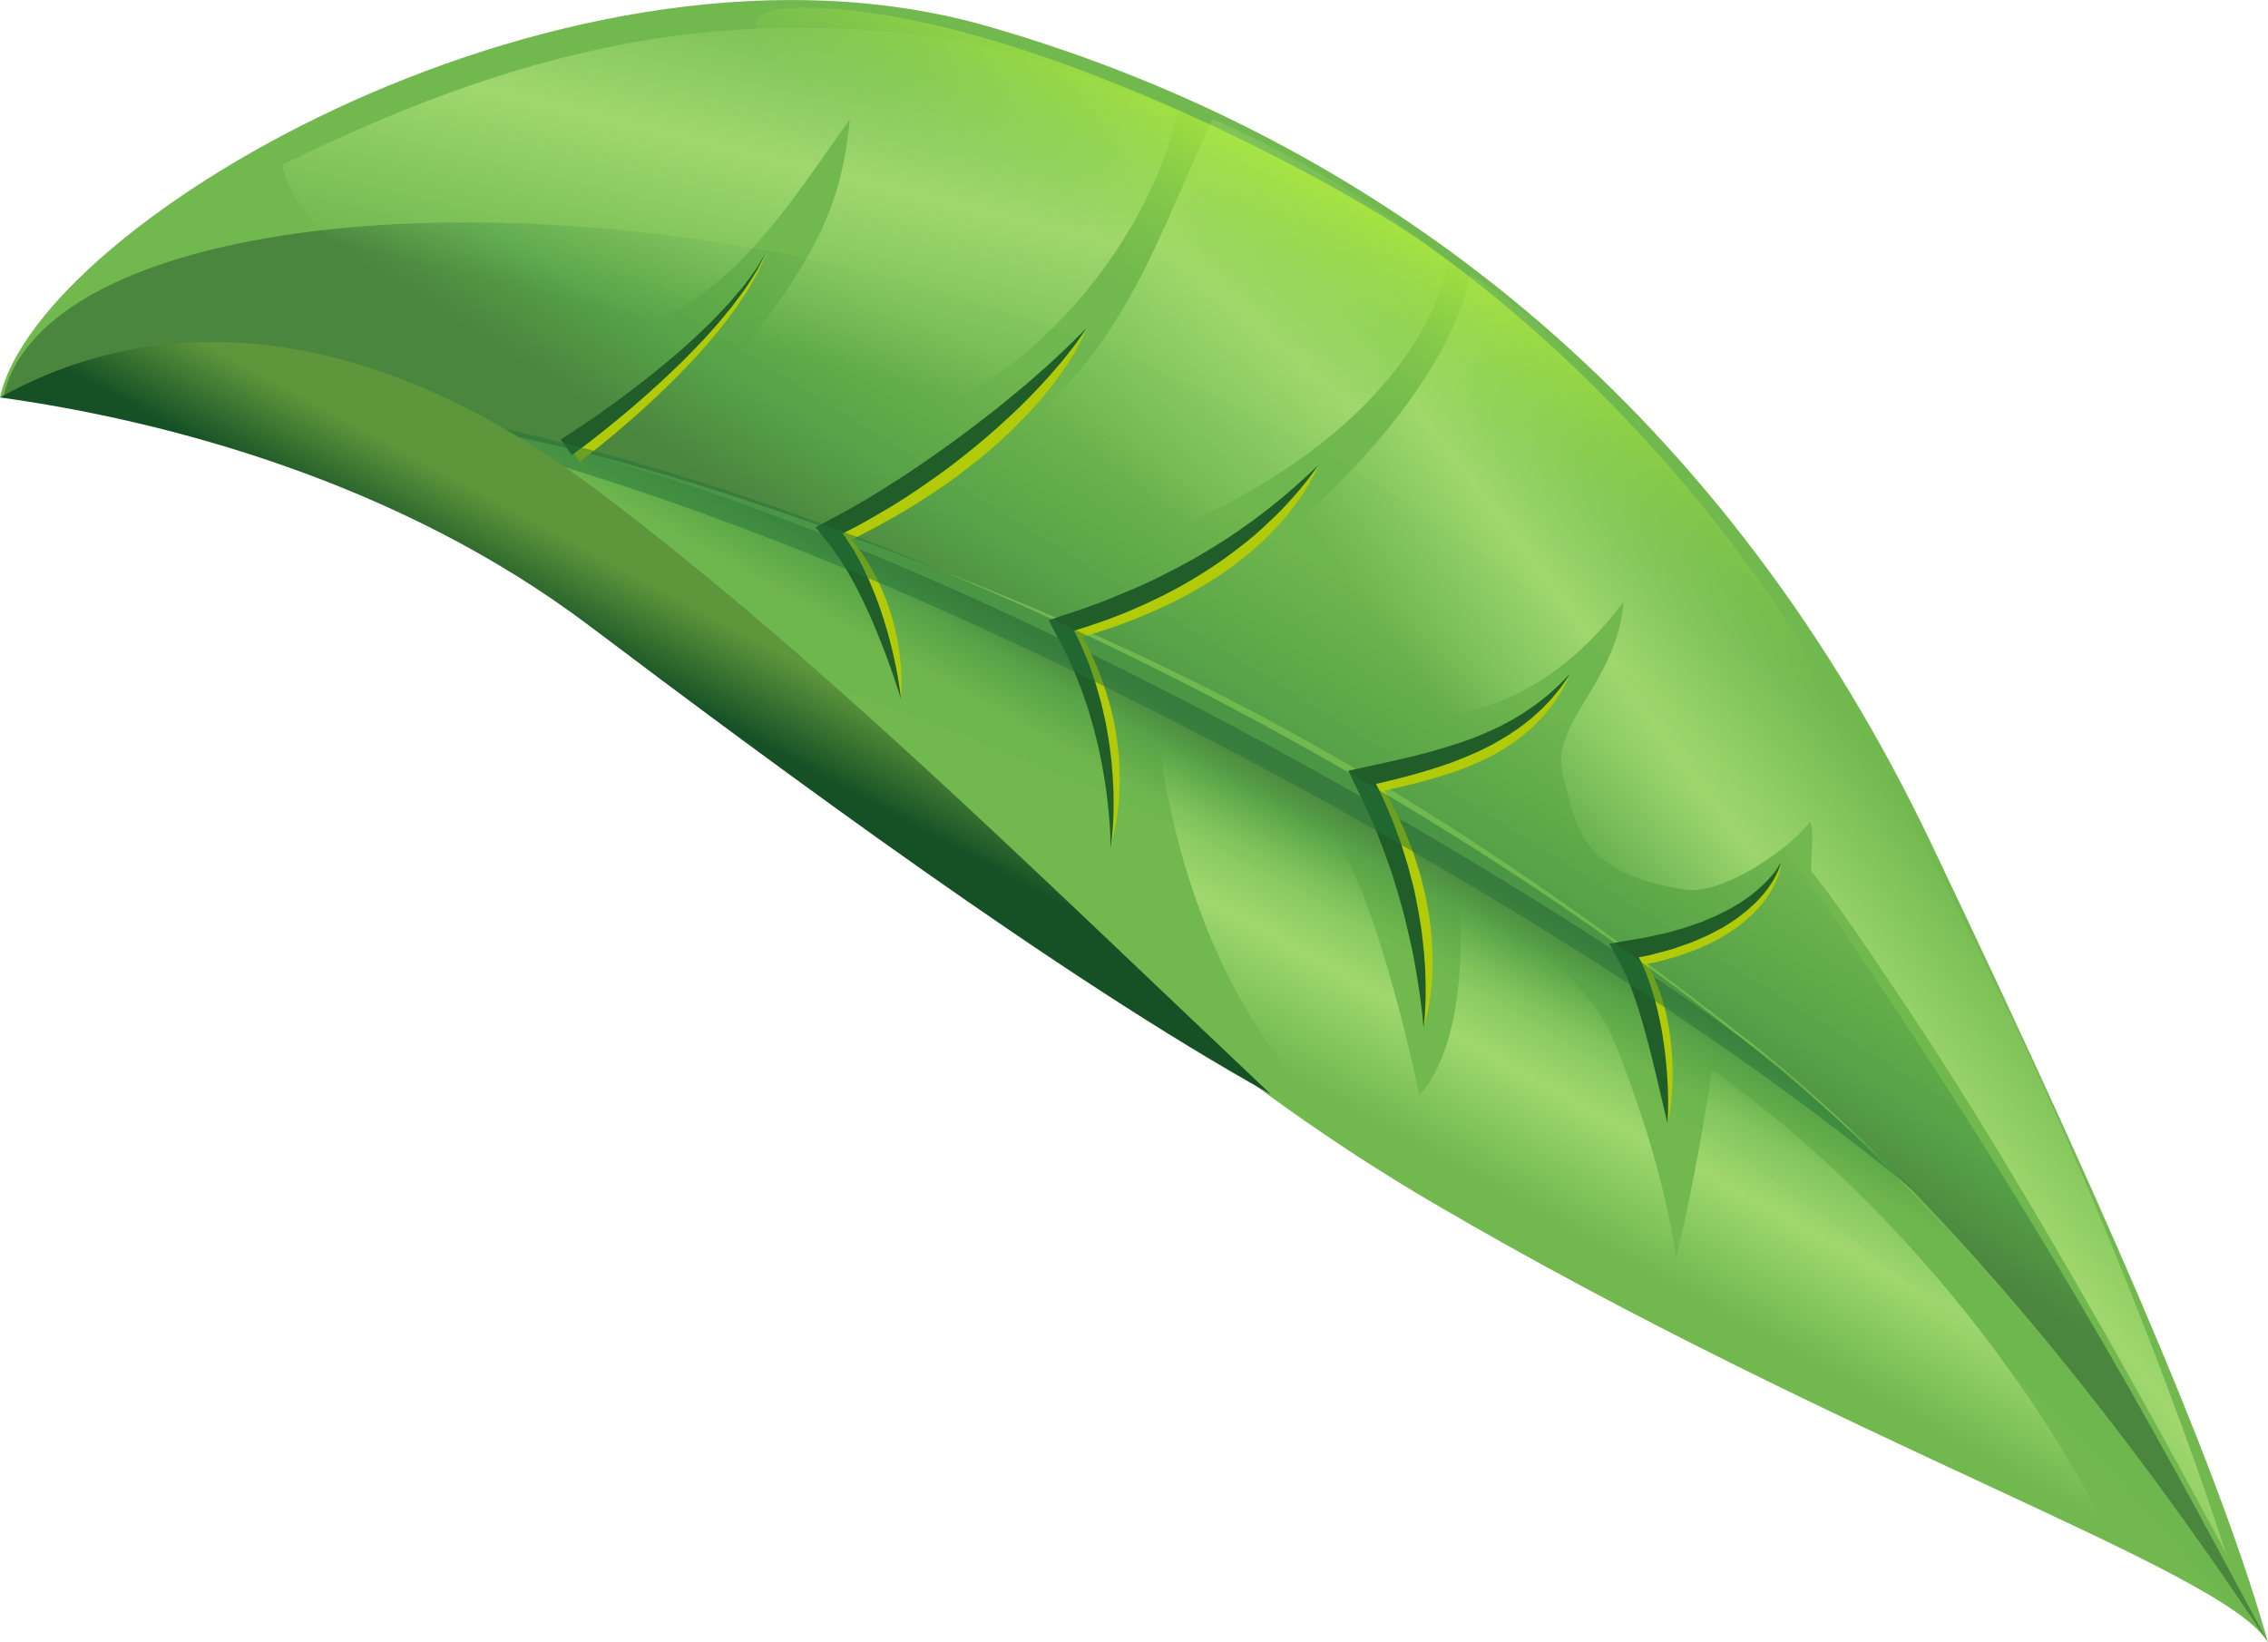 <svg xmlns="http://www.w3.org/2000/svg" xmlns:xlink="http://www.w3.org/1999/xlink" width="58" height="42" viewBox="0 0 58 42" fill="none"><g clip-path="url(#clip0_15_5316)"><path d="M58 42C56.896 40.145 47.173 36.931 36.644 30.761C26.114 24.591 20.337 15.85 13.359 11.384C6.38 6.915 2.036 9.75 0 10.165C0.983 5.631 14.689 -2.368 25.261 0.673C35.832 3.714 44.262 10.832 49.388 21.571C54.515 32.31 56.923 38.184 58 42Z" fill="#71B84E"></path><path style="mix-blend-mode:multiply" opacity="0.44" d="M57.057 41.142C57.36 41.348 57.6 41.539 57.773 41.719C55.358 37.531 49.612 30.838 45.8 27.55C42.26 24.496 25.453 13.868 12.821 11.051C12.998 11.156 13.177 11.265 13.356 11.381C15.732 12.904 17.974 14.927 20.305 17.169C24.236 18.612 28.058 20.115 30.416 21.303C45.521 28.911 52.734 35.637 57.057 41.142Z" fill="url(#paint0_linear_15_5316)"></path><path style="mix-blend-mode:multiply" opacity="0.44" d="M44.512 26.452C50.671 31.243 55.982 38.941 58 42C55.719 37.771 52.797 32.091 46.925 23.504C41.124 15.022 32.589 9.78 23.224 7.229C12.608 4.335 1.064 5.629 0.082 10.164C2.076 9.757 6.286 7.033 13.011 11.118C15.005 11.551 17.142 12.133 19.439 12.914C29.855 16.45 36.225 20.006 44.51 26.452H44.512Z" fill="url(#paint1_linear_15_5316)"></path><path d="M40.147 17.275L39.973 17.605C39.913 17.713 39.839 17.816 39.77 17.924C39.702 18.032 39.618 18.125 39.539 18.226C39.462 18.329 39.365 18.414 39.278 18.507C39.194 18.605 39.088 18.679 38.993 18.767C38.898 18.855 38.788 18.922 38.685 19.001C38.474 19.151 38.248 19.28 38.016 19.396C37.784 19.509 37.544 19.61 37.302 19.7C37.06 19.785 36.812 19.862 36.567 19.932C36.319 19.999 36.075 20.066 35.827 20.122L35.087 20.29L35.245 19.934L35.45 20.295C35.519 20.416 35.59 20.535 35.648 20.661C35.761 20.914 35.895 21.156 35.99 21.416L36.143 21.803L36.267 22.197C36.312 22.328 36.349 22.46 36.377 22.594C36.409 22.728 36.446 22.859 36.472 22.996L36.543 23.403C36.567 23.54 36.578 23.676 36.596 23.813C36.614 23.95 36.617 24.086 36.625 24.223C36.636 24.359 36.636 24.496 36.636 24.633C36.636 24.906 36.614 25.179 36.583 25.45C36.546 25.72 36.496 25.988 36.412 26.248C36.438 25.978 36.441 25.71 36.433 25.442C36.425 25.174 36.409 24.908 36.375 24.643C36.349 24.377 36.304 24.117 36.254 23.857C36.227 23.728 36.206 23.596 36.172 23.468L36.075 23.084L35.961 22.705C35.927 22.578 35.885 22.452 35.837 22.328L35.7 21.957L35.545 21.591C35.45 21.344 35.319 21.112 35.208 20.875C35.153 20.754 35.076 20.646 35.016 20.527L34.823 20.179L34.663 19.89L34.979 19.823C35.474 19.718 35.967 19.617 36.451 19.506C36.694 19.45 36.931 19.385 37.168 19.313C37.402 19.241 37.637 19.164 37.863 19.071C37.974 19.022 38.09 18.976 38.198 18.922C38.306 18.865 38.419 18.816 38.522 18.754C38.624 18.69 38.735 18.636 38.833 18.563C38.93 18.491 39.038 18.429 39.13 18.349C39.222 18.27 39.325 18.2 39.41 18.112C39.494 18.025 39.594 17.947 39.673 17.855C39.755 17.762 39.842 17.674 39.918 17.576L40.15 17.28L40.147 17.275Z" fill="#B2CB08"></path><path d="M33.719 11.919C33.643 12.064 33.572 12.208 33.49 12.35C33.401 12.486 33.322 12.631 33.224 12.765C33.124 12.896 33.035 13.035 32.926 13.159C32.821 13.285 32.716 13.414 32.6 13.53C32.373 13.772 32.131 14.002 31.87 14.208C31.744 14.316 31.612 14.417 31.475 14.515C31.343 14.615 31.204 14.708 31.061 14.796C30.922 14.888 30.779 14.973 30.635 15.056C30.492 15.143 30.345 15.223 30.197 15.298C30.05 15.375 29.9 15.45 29.747 15.517C29.597 15.589 29.444 15.659 29.291 15.721C29.138 15.788 28.985 15.852 28.827 15.906C28.672 15.963 28.517 16.025 28.358 16.074C28.045 16.182 27.726 16.282 27.407 16.37L27.539 16.038C27.663 16.252 27.782 16.465 27.887 16.687C27.995 16.909 28.09 17.133 28.174 17.362C28.337 17.824 28.472 18.295 28.543 18.777C28.619 19.257 28.648 19.744 28.627 20.226C28.606 20.707 28.54 21.189 28.395 21.646C28.466 21.174 28.466 20.697 28.44 20.226C28.409 19.756 28.343 19.29 28.232 18.834C28.016 17.922 27.642 17.056 27.144 16.267L26.994 16.03L27.276 15.935C27.584 15.829 27.892 15.734 28.198 15.623C28.503 15.514 28.804 15.393 29.101 15.272C29.252 15.213 29.399 15.149 29.547 15.082C29.694 15.017 29.839 14.95 29.984 14.875C30.274 14.734 30.558 14.589 30.835 14.424C30.974 14.345 31.111 14.262 31.243 14.174C31.38 14.092 31.515 14.002 31.643 13.909C31.778 13.819 31.904 13.723 32.028 13.623C32.157 13.527 32.278 13.424 32.402 13.321C32.529 13.221 32.639 13.105 32.758 12.997C32.879 12.891 32.982 12.767 33.098 12.654C33.208 12.538 33.311 12.414 33.419 12.293L33.725 11.912L33.719 11.919Z" fill="#B2CB08"></path><path d="M27.784 8.445C27.705 8.6 27.629 8.757 27.544 8.909C27.452 9.059 27.365 9.211 27.268 9.358L26.962 9.788L26.63 10.2L26.277 10.597L25.903 10.974L25.516 11.337L25.11 11.682C24.834 11.904 24.557 12.126 24.265 12.329C23.975 12.533 23.677 12.729 23.377 12.917C23.077 13.105 22.766 13.278 22.455 13.45C22.142 13.618 21.828 13.783 21.504 13.93L21.565 13.571C21.839 13.865 22.084 14.18 22.276 14.525C22.471 14.868 22.631 15.226 22.75 15.597C22.871 15.966 22.956 16.344 23.003 16.726C23.053 17.107 23.071 17.491 23.043 17.87C22.998 17.494 22.919 17.123 22.824 16.762C22.724 16.401 22.605 16.045 22.458 15.705C22.308 15.365 22.139 15.035 21.933 14.731C21.731 14.424 21.499 14.141 21.238 13.888L21.022 13.677L21.301 13.53C21.609 13.368 21.918 13.208 22.221 13.038C22.523 12.868 22.819 12.687 23.116 12.51C23.411 12.329 23.704 12.141 23.991 11.948C24.275 11.752 24.56 11.556 24.836 11.347C25.11 11.139 25.382 10.925 25.648 10.703C25.909 10.479 26.167 10.247 26.417 10.01L26.781 9.641L27.131 9.26L27.465 8.863L27.784 8.445Z" fill="#B2CB08"></path><path d="M19.613 6.458C19.613 6.458 19.568 6.561 19.486 6.739C19.447 6.829 19.402 6.938 19.331 7.056C19.262 7.175 19.191 7.314 19.102 7.456C19.007 7.597 18.904 7.75 18.796 7.909C18.677 8.064 18.556 8.229 18.424 8.396C18.288 8.559 18.151 8.731 18.003 8.896C17.853 9.061 17.705 9.234 17.545 9.394C16.918 10.048 16.241 10.657 15.716 11.097C15.453 11.316 15.232 11.494 15.074 11.618C14.913 11.742 14.821 11.811 14.821 11.811L14.534 11.414C14.534 11.414 14.626 11.352 14.787 11.247C14.95 11.139 15.179 10.976 15.45 10.78C15.993 10.383 16.702 9.829 17.366 9.226C17.534 9.079 17.689 8.92 17.85 8.768C18.008 8.615 18.153 8.453 18.301 8.304C18.443 8.149 18.572 7.994 18.698 7.85C18.817 7.698 18.928 7.554 19.03 7.422C19.128 7.288 19.209 7.157 19.286 7.043C19.365 6.933 19.418 6.824 19.462 6.739C19.555 6.567 19.607 6.469 19.607 6.469L19.613 6.458Z" fill="#B2CB08"></path><path d="M45.55 22.104C45.524 22.298 45.453 22.488 45.358 22.666C45.268 22.846 45.147 23.009 45.018 23.166C44.95 23.241 44.881 23.316 44.81 23.388L44.581 23.589C44.504 23.656 44.417 23.71 44.336 23.772C44.254 23.834 44.164 23.885 44.078 23.937C43.988 23.986 43.901 24.045 43.809 24.086L43.532 24.218C43.44 24.267 43.343 24.295 43.248 24.331L42.958 24.437C42.763 24.493 42.566 24.55 42.368 24.602L41.767 24.718L41.931 24.349C42.041 24.511 42.147 24.676 42.231 24.852C42.315 25.027 42.386 25.205 42.452 25.383C42.581 25.743 42.655 26.114 42.71 26.483C42.758 26.854 42.782 27.228 42.774 27.596C42.763 27.967 42.734 28.336 42.655 28.699C42.573 27.967 42.471 27.251 42.305 26.555C42.263 26.382 42.22 26.21 42.168 26.04C42.115 25.869 42.057 25.705 41.996 25.54C41.933 25.377 41.865 25.218 41.786 25.063C41.704 24.911 41.622 24.759 41.528 24.617L41.322 24.313L41.691 24.248L42.263 24.148L42.826 24.019C43.008 23.96 43.195 23.913 43.374 23.844L43.643 23.743C43.733 23.712 43.817 23.663 43.904 23.625C43.991 23.586 44.078 23.545 44.157 23.496C44.238 23.447 44.325 23.406 44.404 23.354L44.639 23.194L44.86 23.017C45 22.888 45.137 22.754 45.252 22.602C45.368 22.45 45.476 22.287 45.547 22.104H45.55Z" fill="#B2CB08"></path><path d="M40.137 17.252L39.926 17.563C39.849 17.664 39.765 17.759 39.686 17.86C39.602 17.955 39.512 18.045 39.423 18.136C39.331 18.223 39.233 18.306 39.136 18.393C39.035 18.476 38.933 18.55 38.83 18.628L38.506 18.842L38.171 19.038L37.824 19.21C37.589 19.318 37.349 19.416 37.107 19.506C36.865 19.592 36.62 19.672 36.372 19.744C35.88 19.89 35.382 20.004 34.886 20.117L35.05 19.775C35.173 20.03 35.316 20.277 35.421 20.537L35.587 20.927C35.642 21.055 35.687 21.192 35.737 21.323C35.785 21.457 35.84 21.586 35.877 21.723L36.001 22.128C36.04 22.262 36.072 22.401 36.109 22.535C36.146 22.671 36.18 22.808 36.204 22.945C36.261 23.22 36.309 23.496 36.351 23.774C36.385 24.053 36.417 24.331 36.435 24.609C36.449 24.748 36.449 24.89 36.454 25.029C36.459 25.169 36.459 25.308 36.459 25.45C36.454 25.728 36.441 26.009 36.404 26.285C36.383 26.006 36.349 25.733 36.312 25.457C36.272 25.184 36.23 24.911 36.18 24.64C36.132 24.37 36.072 24.102 36.011 23.834C35.948 23.566 35.885 23.3 35.806 23.037C35.769 22.906 35.732 22.774 35.69 22.643C35.648 22.512 35.614 22.38 35.566 22.251C35.474 21.994 35.387 21.736 35.284 21.481C35.234 21.354 35.189 21.226 35.134 21.099L34.968 20.726C34.857 20.476 34.728 20.236 34.612 19.988L34.481 19.708L34.776 19.646C35.271 19.54 35.761 19.432 36.248 19.313C36.491 19.251 36.73 19.184 36.968 19.112C37.205 19.04 37.442 18.96 37.673 18.875C37.903 18.785 38.129 18.684 38.353 18.579L38.68 18.404L38.996 18.21C39.096 18.141 39.201 18.071 39.301 17.999L39.594 17.767L39.87 17.517L40.134 17.246L40.137 17.252Z" fill="#205D29"></path><path d="M33.712 11.896C33.614 12.028 33.525 12.164 33.424 12.29C33.319 12.417 33.221 12.551 33.111 12.669C32.895 12.914 32.668 13.156 32.423 13.378C32.184 13.607 31.931 13.821 31.667 14.02C31.407 14.223 31.135 14.417 30.853 14.595C30.574 14.772 30.287 14.947 29.992 15.1C29.844 15.18 29.697 15.254 29.547 15.324C29.396 15.399 29.246 15.468 29.093 15.533C28.941 15.6 28.788 15.669 28.633 15.726C28.477 15.785 28.322 15.85 28.164 15.901C27.85 16.012 27.531 16.115 27.21 16.205L27.344 15.88C27.452 16.11 27.579 16.329 27.674 16.563L27.821 16.911C27.869 17.027 27.905 17.148 27.948 17.267C28.035 17.504 28.093 17.749 28.164 17.989C28.219 18.233 28.282 18.476 28.319 18.723C28.366 18.968 28.395 19.215 28.424 19.463C28.448 19.71 28.464 19.957 28.474 20.207C28.49 20.702 28.474 21.2 28.401 21.689C28.401 21.197 28.353 20.707 28.29 20.223C28.258 19.981 28.214 19.741 28.172 19.501C28.122 19.262 28.074 19.025 28.011 18.79C27.956 18.553 27.879 18.321 27.813 18.089C27.732 17.86 27.663 17.628 27.566 17.406C27.479 17.179 27.381 16.96 27.276 16.741C27.178 16.52 27.052 16.313 26.941 16.099L26.82 15.862L27.078 15.775C27.384 15.669 27.695 15.574 27.998 15.458C28.15 15.406 28.298 15.342 28.448 15.283C28.598 15.223 28.746 15.159 28.896 15.097C29.046 15.035 29.194 14.971 29.338 14.901C29.486 14.834 29.631 14.764 29.773 14.69C30.06 14.546 30.348 14.396 30.624 14.234C30.903 14.071 31.177 13.904 31.446 13.726C31.58 13.638 31.715 13.548 31.844 13.45C31.978 13.36 32.107 13.265 32.236 13.164C32.368 13.069 32.492 12.966 32.618 12.865C32.747 12.767 32.868 12.659 32.992 12.553C33.237 12.342 33.477 12.12 33.714 11.894L33.712 11.896Z" fill="#205D29"></path><path d="M27.763 8.422C27.663 8.564 27.568 8.711 27.463 8.85C27.355 8.987 27.252 9.131 27.139 9.262C26.915 9.53 26.68 9.793 26.436 10.046C26.193 10.301 25.94 10.543 25.679 10.78C25.421 11.017 25.153 11.249 24.879 11.471C24.605 11.693 24.328 11.912 24.041 12.118C23.754 12.324 23.464 12.525 23.166 12.718C22.871 12.912 22.563 13.092 22.257 13.267C21.949 13.443 21.633 13.607 21.309 13.759L21.383 13.417L21.567 13.667C21.631 13.749 21.68 13.837 21.738 13.922C21.854 14.092 21.947 14.272 22.041 14.453C22.128 14.636 22.218 14.816 22.292 15.002C22.373 15.185 22.439 15.375 22.508 15.561C22.637 15.94 22.747 16.321 22.837 16.708C22.927 17.094 22.998 17.483 23.04 17.875C22.805 17.12 22.531 16.383 22.215 15.672C22.131 15.496 22.052 15.319 21.962 15.146C21.878 14.971 21.781 14.803 21.686 14.636C21.58 14.473 21.488 14.306 21.375 14.151C21.32 14.074 21.27 13.991 21.206 13.919L21.027 13.698L20.856 13.486L21.101 13.355C21.407 13.193 21.709 13.03 22.01 12.855C22.308 12.682 22.6 12.494 22.892 12.311C23.185 12.126 23.472 11.932 23.756 11.734C24.038 11.533 24.323 11.337 24.602 11.128C24.879 10.919 25.155 10.711 25.427 10.497C25.564 10.391 25.695 10.278 25.83 10.169C25.967 10.061 26.096 9.948 26.23 9.837C26.364 9.726 26.491 9.608 26.622 9.494C26.757 9.383 26.881 9.262 27.01 9.144C27.265 8.909 27.513 8.664 27.761 8.414L27.763 8.422Z" fill="#205D29"></path><path d="M19.602 6.433C19.602 6.433 19.552 6.533 19.462 6.708C19.418 6.796 19.365 6.904 19.288 7.018C19.215 7.134 19.136 7.27 19.038 7.407C18.938 7.543 18.833 7.693 18.712 7.847C18.588 7.997 18.461 8.159 18.322 8.319C18.18 8.476 18.037 8.644 17.879 8.804C17.724 8.963 17.568 9.131 17.405 9.286C16.757 9.922 16.064 10.515 15.532 10.943C15.266 11.156 15.039 11.332 14.879 11.453C14.718 11.574 14.623 11.641 14.623 11.641L14.341 11.239C14.341 11.239 14.436 11.18 14.599 11.074C14.763 10.968 14.997 10.809 15.274 10.618C15.827 10.231 16.549 9.693 17.234 9.108C17.408 8.963 17.571 8.811 17.737 8.662C17.903 8.515 18.053 8.358 18.206 8.213C18.356 8.064 18.49 7.914 18.625 7.773C18.754 7.628 18.867 7.487 18.978 7.36C19.086 7.232 19.17 7.103 19.252 6.994C19.336 6.886 19.397 6.783 19.447 6.698C19.547 6.531 19.605 6.433 19.605 6.433H19.602Z" fill="#205D29"></path><path d="M45.54 22.073C45.49 22.264 45.397 22.447 45.284 22.615C45.176 22.787 45.039 22.937 44.897 23.084L44.67 23.29L44.428 23.478C44.346 23.54 44.257 23.591 44.172 23.648C44.088 23.707 43.996 23.754 43.904 23.8C43.812 23.846 43.725 23.901 43.63 23.939L43.348 24.063C43.256 24.109 43.156 24.135 43.058 24.171L42.766 24.272C42.568 24.326 42.37 24.383 42.173 24.431L41.57 24.545L41.738 24.184L41.894 24.45C41.944 24.54 41.983 24.63 42.025 24.723C42.07 24.813 42.099 24.908 42.136 25.001C42.173 25.094 42.207 25.187 42.233 25.282C42.297 25.468 42.347 25.658 42.392 25.849C42.434 26.04 42.478 26.228 42.508 26.419C42.571 26.8 42.615 27.184 42.639 27.568C42.652 27.761 42.658 27.952 42.66 28.145C42.66 28.338 42.658 28.529 42.642 28.723C42.46 27.973 42.302 27.23 42.102 26.503C42.007 26.14 41.896 25.779 41.775 25.431C41.746 25.344 41.712 25.256 41.678 25.171C41.644 25.086 41.612 24.998 41.57 24.919C41.528 24.839 41.496 24.754 41.454 24.674L41.325 24.439L41.156 24.135L41.493 24.076L42.07 23.978L42.639 23.854C42.824 23.797 43.013 23.751 43.195 23.689L43.469 23.594C43.561 23.566 43.648 23.519 43.738 23.483C43.827 23.444 43.917 23.408 44.001 23.362C44.086 23.318 44.175 23.279 44.259 23.23L44.507 23.084L44.744 22.919C44.897 22.803 45.044 22.676 45.179 22.537C45.313 22.398 45.44 22.246 45.532 22.071L45.54 22.073Z" fill="#205D29"></path><g style="mix-blend-mode:multiply" opacity="0.48"><path d="M48.998 30.503C44.41 26.717 39.325 23.563 34.136 20.638C25.458 15.862 16.264 11.726 6.401 9.987C20.295 10.891 39.281 20.834 48.996 30.503H48.998Z" fill="#227138"></path></g><rect x="6.775" y="9.85" width="43.308" height="21.834" fill="url(#pattern0_15_5316)"></rect><path opacity="0.47" d="M37.605 7.007C37.126 9.373 34.915 11.824 33.166 13.368C31.32 14.999 32.892 17.746 35.168 18.21C37.708 18.728 39.979 17.476 41.522 15.383C41.372 17.414 39.647 18.504 39.958 19.772C40.324 21.264 40.474 22.344 43.084 22.749C44.096 22.906 45.843 21.635 46.288 21.014C46.409 21.228 46.298 21.927 46.322 22.279C46.675 22.728 47.099 23.254 48.901 25.965C52.587 31.503 56.928 39.73 56.928 39.73C56.928 39.73 48.962 14.576 37.608 7.007H37.605Z" fill="url(#paint2_linear_15_5316)"></path><path opacity="0.47" d="M37.02 6.737C36.762 8.203 35.192 11.347 29.894 13.579C26.728 14.911 24.789 12.249 26.836 10.296C29.007 8.224 29.77 5.662 31.014 3.044C32.863 3.853 35.495 5.306 37.02 6.737Z" fill="url(#paint3_linear_15_5316)"></path><path opacity="0.47" d="M30.095 2.827C29.847 4.719 27.529 9.18 23.435 10.639C20.308 11.752 18.093 10.188 19.491 8.306C21.196 6.018 21.551 4.778 21.733 3.057C20.403 4.853 18.395 8.381 15.437 8.443C11.491 8.525 7.663 6.353 7.215 4.216C14.138 0.814 18.938 0.273 24.254 0.984C26.301 1.258 30.095 2.83 30.095 2.83V2.827Z" fill="url(#paint4_linear_15_5316)"></path><path opacity="0.47" d="M43.782 27.354C50.569 32.207 53.696 38.789 53.696 38.789C53.696 38.789 38.717 32.014 34.086 28.534C30.055 24.988 29.599 18.584 29.599 18.584C29.599 18.584 32.863 19.664 34.07 21.326C35.279 22.988 36.296 28.001 36.296 28.001C36.296 28.001 37.544 26.944 37.326 23.171C39.275 23.942 40.79 25.431 41.243 26.542C42.642 29.967 42.858 32.199 42.858 32.199C42.858 32.199 43.361 30.197 43.782 27.354Z" fill="url(#paint5_linear_15_5316)"></path><path d="M32.497 27.983C27.115 24.998 19.879 19.628 15.037 15.978C10.192 12.332 4.278 10.757 0 10.164C2.719 8.639 8.135 7.087 15.527 12.731C21.09 16.978 25.943 21.785 32.497 27.983Z" fill="url(#paint6_linear_15_5316)"></path><path opacity="0.56" d="M20.566 0.196C25.961 0.232 34.07 4.556 36.433 6.226C43.545 11.257 48.261 19.262 46.562 18.922C44.763 18.561 39.707 14.321 36.565 12.357C26.33 5.961 15.606 0.162 20.566 0.196Z" fill="url(#paint7_linear_15_5316)"></path></g><defs><pattern id="pattern0_15_5316" patternContentUnits="objectBoundingBox" width="1" height="1"><use xlink:href="#image0_15_5316" transform="scale(0.001 0.003)"></use></pattern><linearGradient id="paint0_linear_15_5316" x1="36.497" y1="24.303" x2="37.565" y2="22.37" gradientUnits="userSpaceOnUse"><stop stop-color="#36873F" stop-opacity="0.1"></stop><stop offset="0.61" stop-color="#36873F"></stop><stop offset="1" stop-color="#1C472B"></stop></linearGradient><linearGradient id="paint1_linear_15_5316" x1="35.721" y1="15.627" x2="32.346" y2="21.049" gradientUnits="userSpaceOnUse"><stop stop-color="#36873F" stop-opacity="0.1"></stop><stop offset="0.61" stop-color="#36873F"></stop><stop offset="1" stop-color="#1C472B"></stop></linearGradient><linearGradient id="paint2_linear_15_5316" x1="49.713" y1="21.599" x2="43.212" y2="26.482" gradientUnits="userSpaceOnUse"><stop stop-color="#C6FE96" stop-opacity="0"></stop><stop offset="0.5" stop-color="#D9FD94" stop-opacity="0.97"></stop><stop offset="1" stop-color="#C4FD94" stop-opacity="0"></stop></linearGradient><linearGradient id="paint3_linear_15_5316" x1="35.244" y1="4.148" x2="28.521" y2="11.998" gradientUnits="userSpaceOnUse"><stop stop-color="#C6FE96" stop-opacity="0"></stop><stop offset="0.5" stop-color="#D9FD94" stop-opacity="0.97"></stop><stop offset="1" stop-color="#C4FD94" stop-opacity="0"></stop></linearGradient><linearGradient id="paint4_linear_15_5316" x1="19.779" y1="-0.819" x2="17.517" y2="8.427" gradientUnits="userSpaceOnUse"><stop stop-color="#C6FE96" stop-opacity="0"></stop><stop offset="0.5" stop-color="#D9FD94" stop-opacity="0.97"></stop><stop offset="1" stop-color="#C4FD94" stop-opacity="0"></stop></linearGradient><linearGradient id="paint5_linear_15_5316" x1="43.017" y1="26.294" x2="40.159" y2="31.492" gradientUnits="userSpaceOnUse"><stop stop-color="#C6FE96" stop-opacity="0"></stop><stop offset="0.5" stop-color="#D9FD94" stop-opacity="0.97"></stop><stop offset="1" stop-color="#C4FD94" stop-opacity="0"></stop></linearGradient><linearGradient id="paint6_linear_15_5316" x1="18.132" y1="15.713" x2="17.05" y2="17.725" gradientUnits="userSpaceOnUse"><stop stop-color="#5E963B"></stop><stop offset="1" stop-color="#165126"></stop></linearGradient><linearGradient id="paint7_linear_15_5316" x1="35.498" y1="5.732" x2="33.039" y2="9.952" gradientUnits="userSpaceOnUse"><stop stop-color="#C6FE34"></stop><stop offset="1" stop-color="#8ED74E" stop-opacity="0"></stop></linearGradient><clipPath id="clip0_15_5316"><rect width="58" height="42" fill="white"></rect></clipPath><image id="image0_15_5316" width="682" height="353"></image></defs></svg>